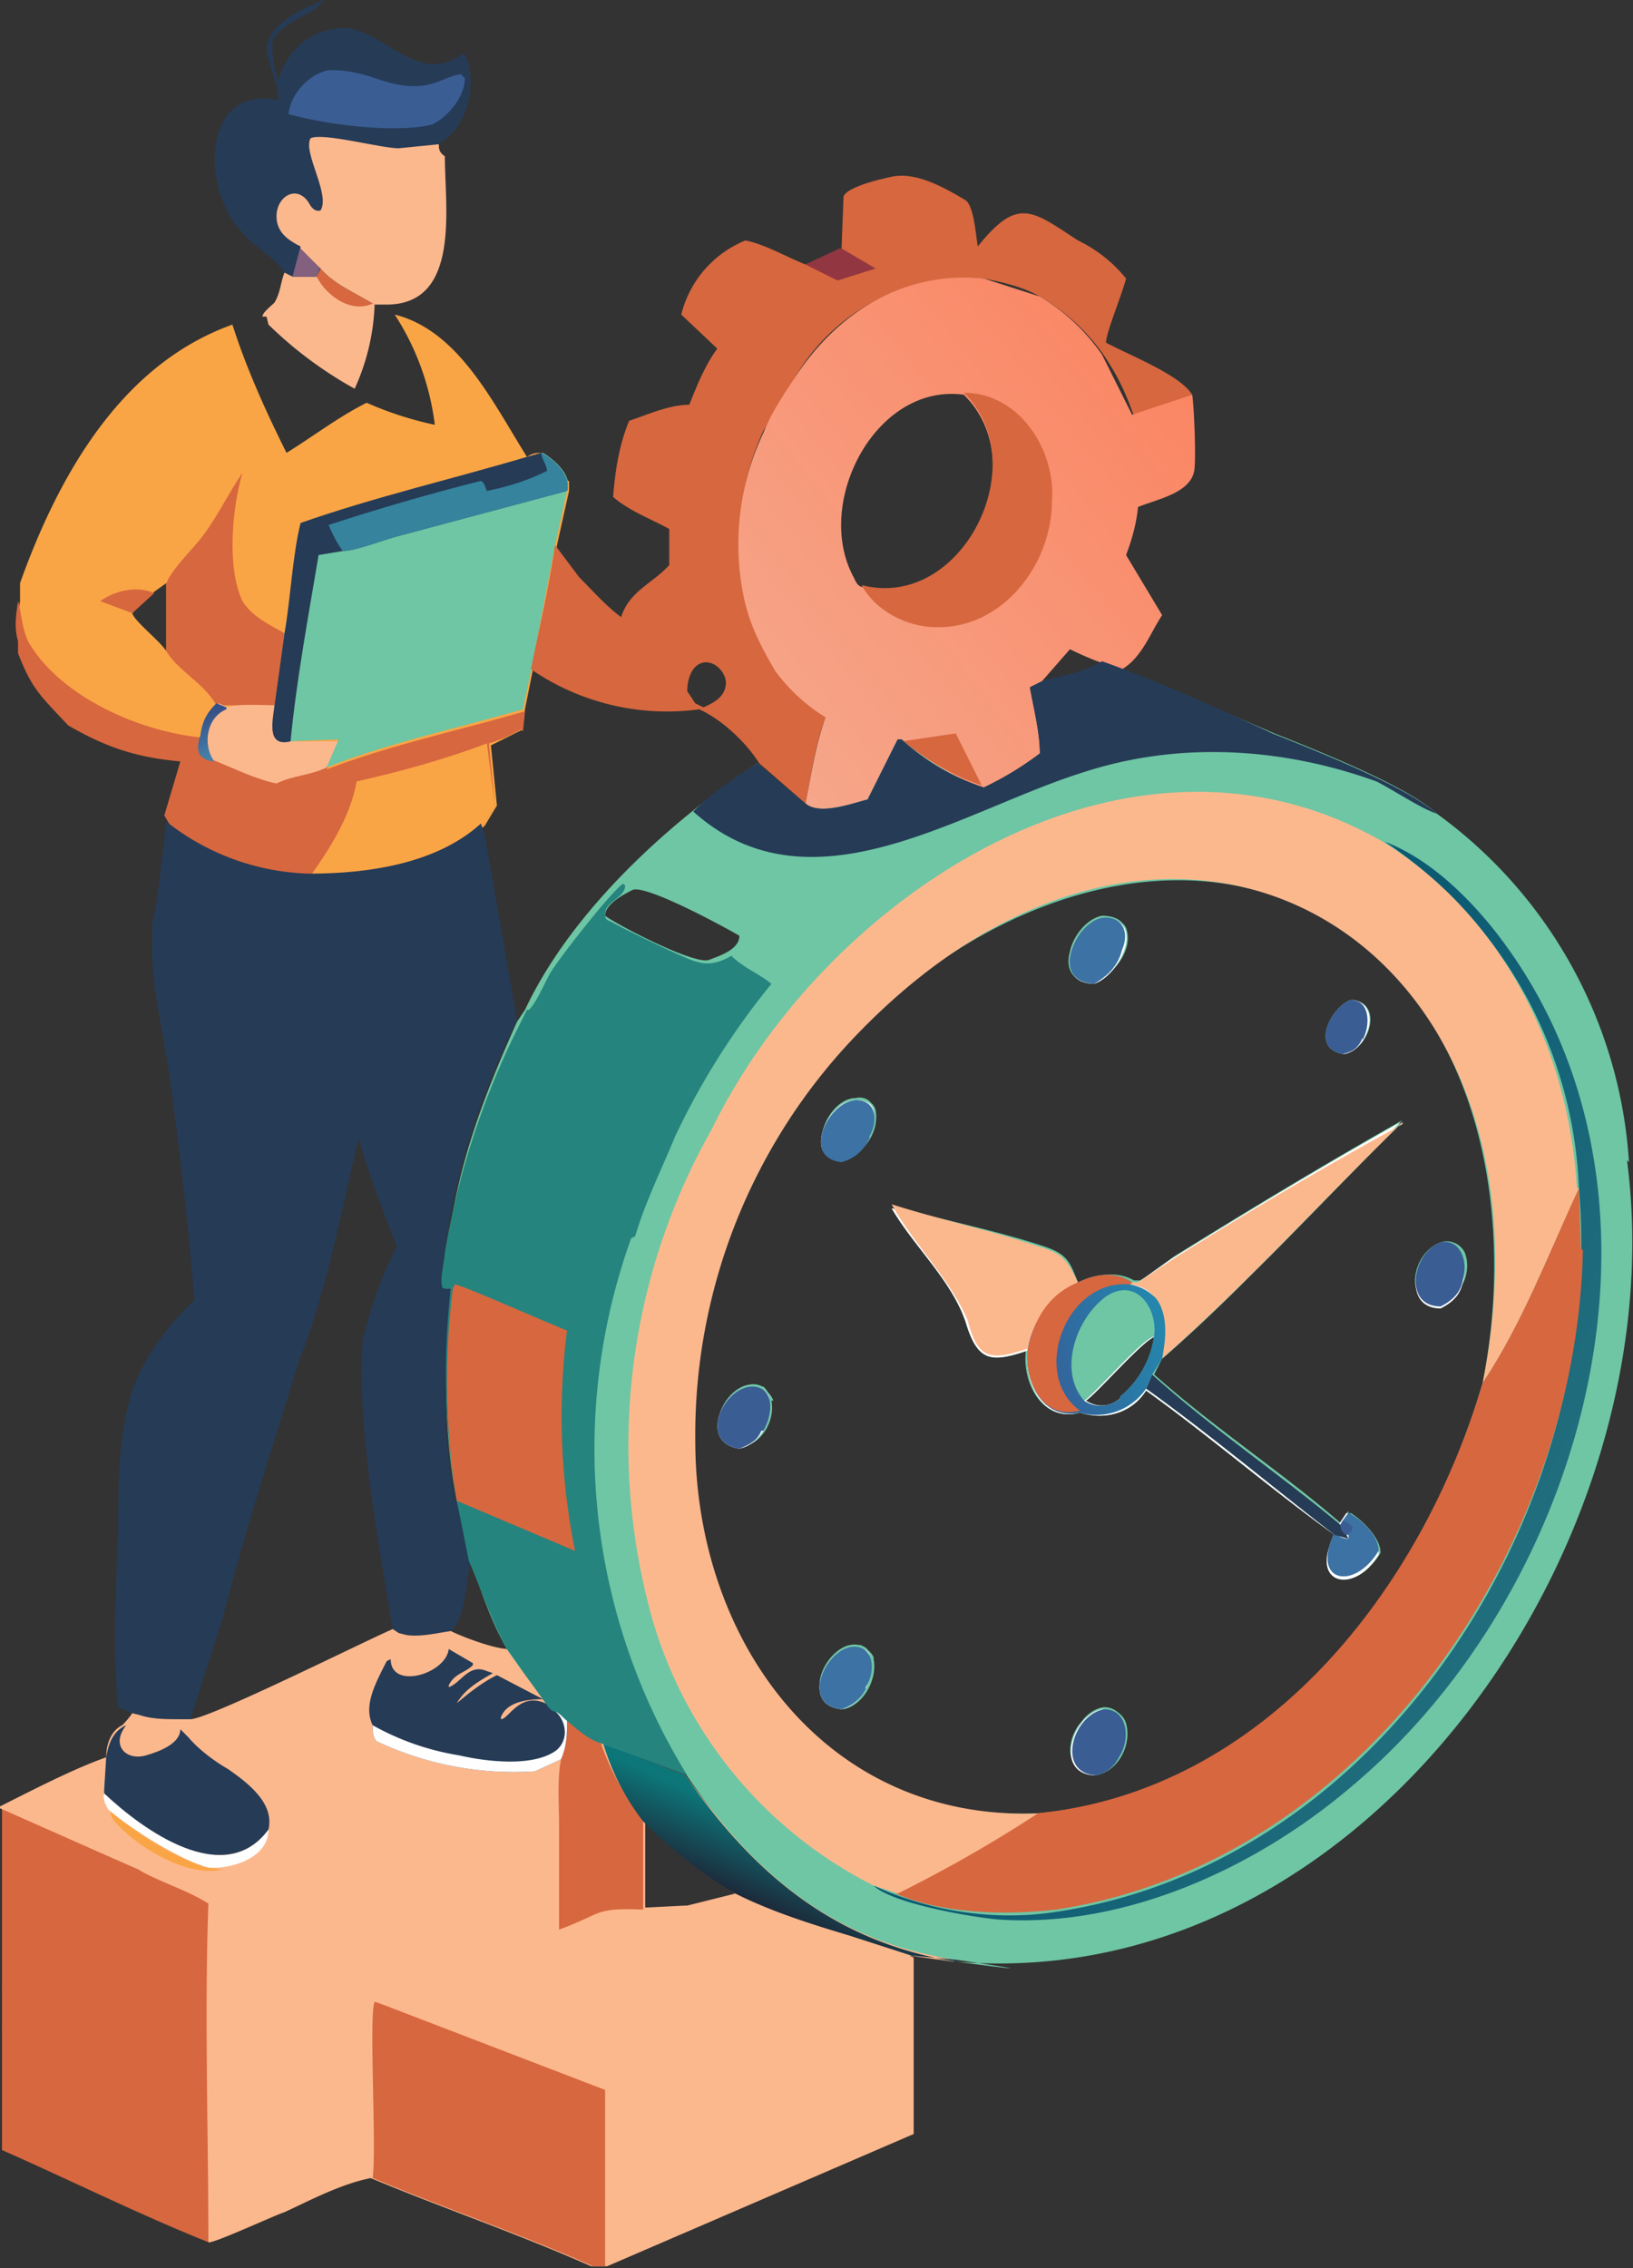 <svg xmlns="http://www.w3.org/2000/svg" data-name="Layer 1" viewBox="0 0 81.5 113.2"><rect x="0" y="0" width="81.5" height="113.2" fill="#333333" stroke="none"/><defs><linearGradient id="a" x1="10.3" x2="11" y1="75.7" y2="73.8" gradientTransform="matrix(1 0 0 -1 0 111.3)" gradientUnits="userSpaceOnUse"><stop offset="0" stop-color="#355187"/><stop offset="1" stop-color="#467ea8"/></linearGradient><linearGradient id="b" x1="37.8" x2="39.3" y1="94.9" y2="91.5" gradientUnits="userSpaceOnUse"><stop offset="0" stop-color="#1c2b3c"/><stop offset="1" stop-color="#0c7679"/></linearGradient><linearGradient id="c" x1="57.9" x2="36.5" y1="18.1" y2="35.3" gradientUnits="userSpaceOnUse"><stop offset="0" stop-color="#fa8664"/><stop offset="1" stop-color="#f6a68a"/></linearGradient><linearGradient id="d" x1="59" x2="76" y1="41.9" y2="33.3" gradientTransform="matrix(1 0 0 -1 0 111.3)" gradientUnits="userSpaceOnUse"><stop offset="0" stop-color="#0c5a72"/><stop offset="1" stop-color="#206e7d"/></linearGradient><linearGradient id="e" x1="52.8" x2="58" y1="67.8" y2="66.2" gradientUnits="userSpaceOnUse"><stop offset="0" stop-color="#32669d"/><stop offset="1" stop-color="#2486ad"/></linearGradient></defs><path d="M16 13.4c.7.8 1.7 1.2 2.7 1.7a11 11 0 0 1-1 4.3 20 20 0 0 1-4.3-3.2l-.1-.4h-.2c0-.2.4-.5.6-.7.3-.5.3-1 .5-1.5l.4.2h1.2l.1-.4Z" fill="#fcb88d"/><path d="M16 13.4c.7.8 1.7 1.2 2.7 1.7-1.1.6-2.4-.3-2.9-1.3l.1-.4Z" fill="#d7673f"/><path d="M13.3 2.4c.1-1.2 1.8-2 2.9-2.4-.6.8-2 1-2.6 2 0 .7 0 1.3.3 2a3.4 3.4 0 0 1 3.5-2.6c1.6.3 2.6 1.7 4.2 1.8 1 0 1.3-.5 1.6-.5.7 1.4.1 3.9-1.4 4.5 0 .2.2.4.4.6 0 2.5.8 7.3-2.8 7.4h-.7c-1-.6-2-1-2.7-1.8l-.2.4h-1.2l-.4-.2c-.5-.8-1.6-1.3-2.2-2.1-1.9-2-2-7.3 1.9-6.5 0-.9-.5-1.6-.6-2.6Z" fill="#263b56"/><path d="m15 12.3 1 1-.2.5h-1.2l.4-1.5Z" fill="#82607e"/><path d="M16.5 3.5c1.9 0 2.6.8 4.2.8 1 0 1.6-.5 2.3-.6l.2.2c0 .9-.8 1.9-1.6 2.3-.7.2-1.6.2-2.3.2a22 22 0 0 1-4.9-.7c.1-1 1-2 2-2.2Z" fill="#3a5d94"/><path d="M15 12.3c-.6-.3-1.2-.7-1.2-1.5 0-1 1-1.6 1.6-.7.1.2.3.5.6.4.5-.8-.9-2.9-.5-3.6.6-.3 3.5.5 4.4.5l2-.2c0 .2 0 .4.3.6 0 2.5.8 7.3-2.8 7.4h-.7c-1-.6-2-1-2.7-1.8l-1-1Z" fill="#fcb88d"/><path d="M10.4 111.9c-3.5-1.4-6.9-3.1-10.3-4.6V90.2l6.8 3.1c1.2.5 2.5 1 3.6 1.7-.2 5.5 0 11.4 0 16.9Z" fill="#d7673f"/><path d="M28.3 24c-.1-.5-.8-1.2-1.3-1.4-.2 0-.4 0-.7.2-1.7-2.7-3.4-6.3-6.6-7.1a13 13 0 0 1 2 5.5 17 17 0 0 1-3.4-1.1c-1.4.7-2.7 1.7-4 2.5-1-2-2-4.2-2.7-6.4C6 18.2 2.9 23.8 1 29.1v.9c-.1.7-.2 1.3 0 2v.6c.7 1.8 1.2 2.1 2.5 3.5 1.9 1.1 3.4 1.6 5.6 1.8l-.8 2.8.2.5a12 12 0 0 0 7.1 2.4c3 .1 6.4-.4 8.6-2.4l.6-1-.3-3 1.6-.8.1-1 .4-2c.3-2 1-4.1 1.2-6.2l.6-2.7V24Zm-20 5.2v3.3C8 32 6.7 31 6.6 30.6l1-1 .7-.5Z" fill="#faa545"/><path d="m7.7 29.6-1.1 1L5 30c.7-.5 1.8-.8 2.7-.4Zm6.5 2-.5 3.6h-2.9c-.6-1.1-1.9-1.7-2.5-2.7v-3.3c0-.5 1.4-1.9 1.7-2.3.8-1 1.4-2.3 2.1-3.3-.5 1.7-.8 4.7 0 6.4.5.8 1.4 1.2 2.1 1.6Z" fill="#d7673f"/><path d="M26 36.4a7 7 0 0 1-1.6.7l.3 3.1-.6 1c-2.2 2-5.6 2.5-8.6 2.5-2.4-.2-5.2-.8-7-2.5l-.3-.5L9 38c-2.2-.2-3.7-.7-5.6-1.8C2 34.7 1.6 34.4.9 32.6V32c-.2-.7-.1-1.3 0-2 .1.2.2 1.4.5 2C3 34.8 7 36.5 10 36.8c.2-.7.4-1 1-1.5l.4.1c.7-.2 1.7-.1 2.4-.1 0 .5-.2 1.3 0 1.7l.6.2L17 37l-.7 1.4c2.6-1 5.5-1.7 8.1-2.4l1.8-.5-.1 1Z" fill="#d7673f"/><path d="M11.3 35.3c.7-.2 1.7-.1 2.4-.1 0 .4-.2 1.3 0 1.6.2.2.4.2.6.2H17l-.7 1.3c-.8.4-1.7.4-2.5.8-1-.2-2-.7-3-1.1l-.7-.3c-.2-.3-.1-.7 0-1 .1-.7.3-1.1.8-1.6l.5.2Z" fill="#fcb88d"/><path d="m10.8 35.1.5.2v.1c-1 .4-1.2 1.8-.6 2.6a1 1 0 0 1-.7-.3c-.2-.3-.1-.7 0-1 .1-.7.3-1.1.8-1.6Z" fill="url(#a)"/><path d="m24.7 40.2-.6 1c-2.2 2-5.6 2.5-8.6 2.5 1-1.4 2-3 2.3-4.7 2.2-.5 4.4-1.1 6.5-1.9l.4 3.1Z" fill="#faa545"/><path d="m28.3 24.5-.6 2.7-1.2 6.3-.4 1.9-1.8.5c-2.6.7-5.5 1.4-8 2.4l.6-1.4-2.6.1-.5-.1c-.3-.4-.1-1.3 0-1.7l.4-3.6c.3-1.7.5-3.9.9-5.5 3.7-1.3 7.5-2.2 11.3-3.3l.7-.2c.5.3 1.5 1.1 1.2 1.9Z" fill="#6ec6a4"/><path d="m26.3 22.8.7-.2c.6.3 1.5 1.1 1.3 1.9l-8.6 2.3c-.7.2-2 .7-2.6.7l-1.2.2c-.5 3-1.1 6.2-1.4 9.3-1.2.3-.9-1-.8-1.8l.5-3.6c.3-1.7.4-3.9.8-5.5 3.7-1.3 7.6-2.2 11.3-3.3Z" fill="#263b56"/><path d="M27 22.6c.6.3 1.5 1.1 1.3 1.9l-8.6 2.3c-.7.2-2 .7-2.6.7a7 7 0 0 1-.7-1.3A115 115 0 0 1 24 24c.2.1.2.3.3.5 1-.2 2-.5 3-1 0-.3-.3-.6-.3-1Z" fill="#35839d"/><path d="M22.9 75c.1 1 .4 1.9.6 2.9-.2.8-.3 3-1 3.5-.7.1-1.5.3-2.2.2l-.4-.1-.3-.2c-.7-4.3-1.8-10-1.5-14.4a21 21 0 0 1 1.7-4.7c-.7-1.8-1.4-3.6-1.9-5.4-.9 3.8-1.6 7.6-3 11.2-1.3 4.2-2.7 8.5-3.8 12.8l-1.6 5H9c-.7 0-1.4 0-2-.2l-.4-.1-.7-.3c-.3-2.9-.1-6 0-8.9 0-2.3 0-4.6.7-6.9.6-1.7 1.8-3.3 3.1-4.5a186 186 0 0 0-1.3-11.6c-.3-2-.9-4.3-.8-6.4V46c.2-.3.6-4.2.7-5a12 12 0 0 0 7.1 2.6c3 0 6.4-.5 8.6-2.5l.2.6 1.6 9.2c-1.8 3.8-3 7.2-3.6 11.5 0 .4-.3 1.4-.1 1.8h.4c-.3 3.5-.5 7.1.2 10.6Z" fill="#263b56"/><path d="M47.7 97.8c-6-1-10-4.4-13.5-9.2L30 87c-.6-.2-1.2-.8-1.7-1.2-.2-.2-.4-.4-.6-.4a1 1 0 0 1-.3-.3c-.7-.9-1.5-1.8-2-2.8-.7 0-2.3-.6-2.9-.9-.7.1-1.5.3-2.2.2l-.4-.1-.3-.2c-1.6.7-9.2 4.5-10.1 4.5H9c-.7 0-1.4 0-2-.2l-.4-.1a4 4 0 0 1-.5.6c-.6.3-.8 1-.8 1.6-1.7.6-3.8 1.7-5.4 2.5l7 3.1c1 .6 2.4 1 3.5 1.7-.2 5.5 0 11.4 0 16.9.2.1 3.2-1.3 3.8-1.5 1.3-.6 2.8-1.4 4.3-1.7 3.6 1.5 7.4 2.8 11 4.4h.8l15.3-6.6v-8.8l-.2-.1 2.2.3Zm-13.5-2.7-2 .1v-4.4c1.3 1.5 2.8 2.6 4.5 3.7l-2.4.6Z" fill="#fcb88d"/><path d="M5.5 90.3a14 14 0 0 0 4.8 2.9l.8.1c-1.7.4-4-1-5.1-2.1-.3-.3-.5-.5-.5-.9Z" fill="#faa545"/><path d="M5.2 89.5c2 1.8 6 4.8 8.2 1.8 0 1.5-2 2-3 1.9-1.3-.3-4-2-5-2.9-.1-.2-.3-.5-.2-.8Z" fill="#fefefe"/><path d="M32.1 95.3c-2.5-.1-2 .2-4.2 1V91c0-1-.1-2.2.1-3.2.3-.7.3-1.3.3-2 .5.4 1.1 1 1.7 1.2.5 1.5 1.2 2.6 2.1 3.9v4.4Z" fill="#d7673f"/><path d="M13.4 91.3c-2.2 3-6.3 0-8.2-1.8v-.2l.1-1.6c.1-.6.3-1.3 1-1.6-.8 1 0 1.8 1 1.5C8 87.4 9 87 9 86.3l.4.4c.5.6 1.3 1.2 2 1.6 1 .7 2.3 1.7 2 3Z" fill="#263b56"/><path d="m47.7 97.8-2.2-.2-3.1-1c-2-.6-3.9-1.2-5.7-2.1-1.7-1-3.2-2.2-4.6-3.6a12 12 0 0 1-2-3.9l4.1 1.6c3.4 4.9 7.4 8.3 13.5 9.3Z" fill="url(#b)"/><path d="m22.4 82.3 1.2.7v.1c-.4.4-.9.4-1.2 1v.1c.6-.2 1-1.2 1.9-.8l.3.1c-.7.4-1.4.8-1.8 1.5.6-.5 1.2-1 2-1.4l2.3 1.2c-.7 0-1.8.1-2.1.9v.1c.4 0 1-1.5 2.4-.7l.3.3c.3 0 .4.2.6.4 0 .7 0 1.3-.3 2l-1.3.6a16 16 0 0 1-7.9-1.5c-.2-.2-.2-.5-.2-.8-.5-1 .2-2.2.7-3.2l.2-.1c0 1.6 2.9.7 2.9-.6Z" fill="#263b56"/><path d="M27.7 85.4c.3 0 .4.2.6.4 0 .7 0 1.3-.3 2l-1.3.6a16 16 0 0 1-7.9-1.5c-.2-.2-.2-.5-.2-.8a13 13 0 0 0 4.3 1.5c1.3.3 3.6.6 4.8-.2.7-.5.6-1.5 0-2Z" fill="#fefefe"/><path d="M30.2 113.1h-.6c-3.6-1.6-7.4-2.9-11-4.4.2-1.5-.2-8.2.1-8.8l.3.1 11.2 4.3v8.8Zm25-96c0-.5.8-2.4 1-3.2a7 7 0 0 0-2.4-1.9c-2.3-1.5-3-2.2-5 .3-.1-.6-.2-2-.6-2.3-1-.6-2.4-1.4-3.6-1.2-.5.1-2.3.5-2.5 1l-.1 2.6-1.8.8c-1-.4-2-1-3-1.2a5.4 5.4 0 0 0-3.2 3.7l1.8 1.7c-.6.8-1 1.8-1.4 2.8-1 0-2.1.5-3 .8-.5 1.2-.7 2.5-.8 3.8.8.7 1.9 1.1 2.8 1.6v1.8c-.8.9-2 1.3-2.4 2.6-.8-.6-1.4-1.3-2.1-2l-1.2-1.6c-.3 2.1-.8 4.2-1.2 6.2a12 12 0 0 0 8.4 2c1.1.5 2.3 1.6 3 2.7l2.3 2c.3-1.5.5-3 1-4.3-1-.7-1.7-1.4-2.4-2.3a11 11 0 0 1-1.6-3.8 13 13 0 0 1 .9-8.2l1.6-2.7a10 10 0 0 1 9.4-4.9c1 .2 1.9.4 2.8.9a10 10 0 0 1 3.1 2.8c.7 1 1.2 2 1.6 3.2l2.9-1.1c-.6-1-3.2-2-4.3-2.6Zm-19 17.2c-.1.5-.6.8-1.1 1l-.4-.2-.4-.6c0-.4.1-1 .5-1.3.7-.5 1.6.4 1.4 1.1Z" fill="#d7673f"/><path d="m42 12.4 1.7 1-1.9.6-1.6-.8 1.7-.8Z" fill="#923642"/><path d="m59.5 19.7-3 1-1.5-3a10 10 0 0 0-3.1-2.9l-2.8-.9c-4-.4-7.3 1.7-9.4 4.9-.6.9-1.2 1.8-1.6 2.8a13 13 0 0 0-1 8.1c.3 1.5.9 2.6 1.6 3.8a9 9 0 0 0 2.5 2.3c-.5 1.4-.7 2.8-1 4.3.7.6 2.3 0 3.1-.2l1.5-3h.2a11.3 11.3 0 0 0 4.1 2.4 16 16 0 0 0 2.8-1.7c0-1-.3-2.2-.5-3.3l.6-.3 1.4-1.6c.8.4 1.8.8 2.6 1 1-.6 1.4-1.8 2-2.7l-1.8-3c.3-.8.5-1.5.6-2.4 1-.4 2.6-.7 2.8-1.8.1-.5 0-3.2-.1-3.8Zm-16.9 9.1c-2-3.7 1.1-9.7 5.5-9.1 3.6 3.5 0 11-5 9.6-.3 0-.4-.3-.5-.5Z" fill="url(#c)"/><path d="m45 37 2.7-.4 1.3 2.6c-1.3-.4-3-1.4-4-2.3Zm7.5-12c0 3.2-2.5 6.4-5.8 6.3-1.4 0-3-.8-3.7-2.1 5 1.3 8.7-6.1 5.1-9.6 2.8 0 4.6 2.9 4.4 5.4Z" fill="#d7673f"/><path d="M38.4 69.9c0-.5-.5-.8-1-.7-1.4.3-2.4 2.8-.5 3 1-.1 1.7-1.3 1.5-2.3Zm5 12.8c0-.4-.5-.6-1-.5-1.3.3-2.3 2.9-.4 3.1 1-.2 1.7-1.5 1.5-2.5Zm.2-27.3c-.1-.4-.5-.6-.9-.5-1.4 0-2.6 3-.7 3 1-.3 1.9-1.4 1.6-2.5Zm12.5-9.1c-.2-.4-.7-.5-1.1-.5-1.5.4-2.6 3.2-.4 3.3 1-.5 1.9-1.7 1.5-2.8Zm0 39.8a1 1 0 0 0-1-.8c-1.6.2-2.4 3.2-.4 3.3 1-.2 1.7-1.5 1.4-2.5Zm11.2-10.6-.2.3-.2.3c-3-2.6-6.4-4.8-9.4-7.4l.5-1c4.2-3.5 8-7.8 12-11.7-3.9 2.2-7.7 4.5-11.4 6.8L56.8 64h-.3c-.9-.5-1.9-.3-2.7.1-.5-1-.6-1.4-1.7-1.8-2.5-.8-5.1-1.3-7.6-2 1.1 1.9 3 3.6 3.7 5.7.6 2 1.3 2 3.1 1.4-.2 1.6.7 3.6 2.6 3.1 1.3.4 2.6 0 3.3-1.1 3.2 2.3 6.2 4.9 9.4 7.2-1.3 2.5 1 3 2.2 1 .1-.8-1-1.7-1.5-2ZM56 69.8c-.5.4-1.2.5-1.8.1.6-.4 3-3.2 3.5-3.2a4.8 4.8 0 0 1-1.7 3Zm12.3-19.3a.9.9 0 0 0-.8-.6c-1 .4-2 2.4-.4 2.7.9-.2 1.4-1.3 1.2-2.1Zm4.8 12a1 1 0 0 0-1.2-.5c-1.3.5-1.8 3.1 0 3.2 1-.5 1.6-1.7 1.2-2.7Zm0 0a1 1 0 0 0-1.2-.5c-1.3.5-1.8 3.1 0 3.2 1-.5 1.6-1.7 1.2-2.7Zm-6-9.9c1.2-.2 2-2.5.4-2.7-1 .4-2 2.4-.4 2.7Zm3 3.4c-3.9 2.2-7.7 4.5-11.4 6.8L56.8 64h-.3c-.9-.5-1.9-.3-2.8.1-.4-1-.6-1.4-1.7-1.8-2.4-.8-5-1.3-7.5-2 1.1 1.9 3 3.5 3.7 5.7.6 2 1.3 2 3 1.4-.2 1.6.8 3.6 2.7 3.1 1.3.4 2.6 0 3.3-1.2 3.2 2.4 6.2 5 9.4 7.3-1.3 2.5 1 3 2.2 1 0-.8-1-1.7-1.5-2l-.3.3-.2.3c-3-2.6-6.3-4.8-9.3-7.5l.4-.8c4.3-3.7 8-8 12-11.8ZM56 69.8c-.6.4-1.3.5-2 .1.7-.4 3.1-3.2 3.6-3.2a4.8 4.8 0 0 1-1.7 3Zm-.4 15.7-.5-.2c-1.6.2-2.4 3.2-.5 3.3 1.3-.2 2.2-2.3 1-3.1ZM54 49h.5c1.3-.3 2.7-3.3.5-3.2-1.2.3-2.5 2.5-1 3.2Zm-10.8 6-.5-.1c-1.4 0-2.6 3-.7 3 1-.1 2.4-2.2 1.2-3ZM43 82.3l-.6-.1c-1.3.3-2.4 2.9-.4 3.1 1-.2 2.2-2.3 1-3Zm-5-13-.6-.1c-1.4.3-2.4 2.8-.5 3 1 0 2.2-2 1.2-2.8ZM81.3 58a23.3 23.3 0 0 0-9.6-17.4c-1.5-1.4-6.1-3.2-8.1-4-2.8-1.2-5.7-2.5-8.6-3.5-.8.5-2 .7-2.9.9l-.6.3.5 3.3c-.6.5-2 1.4-2.8 1.7H49c-1.4-.5-3-1.5-4-2.4h-.2l-1.5 3c-.8.2-2.4.8-3.2.2l-2.3-2c-4.5 3-9.3 7.4-11.6 12.3l-.4.6c-1.7 3.8-3 7.2-3.5 11.5 0 .4-.3 1.4-.1 1.8h.3c-.3 3.5-.4 7.1.3 10.6l.7 3c.5 1.5 1 3 1.8 4.4a21.7 21.7 0 0 0 2.4 3c.2 0 .4.3.6.5.5.4 1.1 1 1.7 1.2l4.2 1.5c3.4 5 7.4 8.4 13.5 9.3s0 .1 0 .1c20.5 1.7 36-21 33.5-40ZM34.6 71.9c-.1-7.4 3-14.8 8-20.2 6.8-7.3 18.5-11.3 26.5-3.6 5.3 5.3 6.3 13.8 4.9 20.9-3 10.3-10.8 20.5-22.2 21.5C41.2 91 34.6 82 34.6 72Zm-3-27.5c.8-.2 4.8 2 5.3 2.3 0 .7-1 1-1.5 1.2-.7.3-4.7-1.8-5.2-2.2 0-.6 1-1.1 1.4-1.3Zm40.1 20.8h.2c1.3-.5 2-3.4 0-3.2-1.4.5-1.9 2.9-.2 3.2ZM67 52.6c1.2-.2 2-2.5.4-2.7-1 .4-2 2.4-.4 2.7ZM52 69.8a2 2 0 0 0 2 .6c1.2.4 2.5 0 3.2-1.2 3.2 2.4 6.2 5 9.4 7.3-1.2 2.5 1 3 2.2 1 .1-.8-1-1.7-1.5-2l-.2.3-.2.3c-3-2.6-6.4-4.8-9.4-7.5l.5-.8c4.2-3.7 8-8 12-11.8-3.9 2.2-7.7 4.5-11.4 6.8L56.8 64h-.3c-.9-.5-1.9-.3-2.7.1-.5-1-.6-1.4-1.7-1.8-2.5-.8-5.1-1.3-7.6-2 1.1 1.9 3 3.5 3.7 5.7.6 2 1.3 2 3.1 1.4 0 .8 0 1.8.6 2.5Zm4 0c-.6.4-1.3.5-1.9.1.6-.5 3-3.2 3.5-3.2a4.8 4.8 0 0 1-1.7 3Zm-.3 15.6H55c-1.6.1-2.4 3-.4 3.2 1.2-.2 2.2-2.4 1-3.2ZM54 49h.5c1.3-.3 2.7-3.3.5-3.2-1.2.3-2.5 2.5-1 3.2Zm-10.8 6-.5-.1c-1.4 0-2.6 2.9-.7 3 1-.2 2.4-2.3 1.2-3ZM43 82.1h-.6c-1.3.3-2.4 2.8-.4 3.1 1-.2 2.2-2.3 1-3Zm-5-12.9-.6-.1c-1.4.2-2.4 2.8-.5 3 1 0 2.2-2 1.2-2.9Zm.4.6c0-.5-.5-.8-1-.7-1.4.2-2.4 2.8-.5 3 1-.1 1.7-1.3 1.5-2.3Zm5 12.8c0-.4-.5-.6-1-.5-1.3.3-2.3 2.9-.4 3.1 1-.2 1.7-1.5 1.5-2.5Zm.2-27.3c-.1-.4-.5-.6-.9-.5-1.4 0-2.6 2.9-.7 3 1-.3 1.9-1.4 1.6-2.5Zm12.5-9.1c-.2-.4-.7-.5-1.1-.5-1.5.3-2.6 3.2-.4 3.3 1-.5 1.9-1.7 1.5-2.8Zm0 39.8a1 1 0 0 0-1-.8c-1.6.2-2.4 3.2-.4 3.3 1-.2 1.7-1.5 1.4-2.6Zm11.2-10.6-.2.3-.2.3c-3-2.6-6.4-4.8-9.4-7.5l.5-.8c4.2-3.7 8-8 12-11.8-3.9 2.2-7.7 4.5-11.4 6.8L56.8 64h-.3c-.9-.5-1.9-.3-2.7.1-.5-1-.6-1.4-1.7-1.8-2.5-.8-5.1-1.3-7.6-2 1.1 1.9 3 3.5 3.7 5.7.6 2 1.3 2 3.1 1.4-.2 1.6.7 3.6 2.6 3.1 1.3.4 2.6 0 3.3-1.2 3.2 2.4 6.2 5 9.4 7.3-1.3 2.5 1 3 2.2 1 .1-.8-1-1.7-1.5-2ZM56 69.7c-.5.5-1.2.6-1.8.2.6-.5 3-3.2 3.5-3.2a4.8 4.8 0 0 1-1.7 3Zm12.3-19.2a.9.9 0 0 0-.8-.6c-1 .4-2 2.4-.4 2.7.9-.2 1.4-1.3 1.2-2.1Zm4.8 12a1 1 0 0 0-1.2-.5c-1.3.5-1.8 3.1 0 3.2 1-.5 1.6-1.7 1.2-2.7Zm0 0a1 1 0 0 0-1.2-.5c-1.3.5-1.8 3.1 0 3.2 1-.5 1.6-1.7 1.2-2.7Zm-4.8-12a.9.9 0 0 0-.8-.6c-1 .4-2 2.4-.4 2.7.9-.2 1.4-1.3 1.2-2.1Zm-.9 25-.2.3-.2.3c-3-2.6-6.4-4.8-9.4-7.5l.4-.8c4.3-3.7 8-8 12-11.8l-11.3 6.8-1.8 1.1h-.3c-.9-.5-1.9-.3-2.8.1-.4-1-.5-1.4-1.7-1.8-2.4-.8-5-1.3-7.5-2 1.1 1.9 3 3.5 3.7 5.7.6 2 1.3 2 3 1.4-.2 1.6.8 3.6 2.7 3.1 1.3.4 2.6 0 3.3-1.2 3.2 2.4 6.2 5 9.4 7.3-1.3 2.5 1 3 2.2 1 0-.8-1-1.7-1.5-2ZM56 69.7c-.5.5-1.2.6-1.8.2.6-.5 3-3.2 3.5-3.2a4.8 4.8 0 0 1-1.7 3Zm.2 16.3a1 1 0 0 0-1-.7c-1.6.2-2.4 3.2-.5 3.3 1.1-.2 1.8-1.5 1.5-2.6Zm0-39.7c-.2-.4-.7-.5-1.1-.5-1.5.3-2.6 3.2-.5 3.3 1-.5 2-1.7 1.6-2.8Zm-12.5 9.1c-.1-.4-.5-.6-1-.5-1.3 0-2.5 2.9-.6 3 1-.3 1.8-1.4 1.6-2.5Zm-.1 27.3c-.2-.4-.6-.6-1-.5-1.4.3-2.5 2.9-.5 3.1 1-.2 1.7-1.5 1.5-2.5Zm-5-12.8c-.2-.5-.7-.8-1.1-.7-1.4.2-2.4 2.8-.5 3 1-.1 1.7-1.3 1.5-2.3Z" fill="#6ec6a4"/><path d="M69.1 42c2.1.8 3.9 2.5 5.3 4.2 10.4 12.9 5 33-7 43-4.7 4-11.2 7-17.5 6.6-1.3-.1-5.4-.8-6.3-1.7 2.8 1.3 6.1 1.8 9.2 1.3 16.4-2.5 27.4-20.2 26-36.1A21.8 21.8 0 0 0 69.1 42Z" fill="url(#d)"/><path d="M71.7 40.6c-.7-.2-2.2-1.2-3-1.6-4.7-1.7-9.8-2-14.5-.5-6.2 1.9-13.7 7.3-19.6 2 1-1 2.1-1.7 3.2-2.4l2.4 2c.7.6 2.3 0 3.1-.2l1.5-3h.2a11.3 11.3 0 0 0 4.1 2.4 16 16 0 0 0 2.8-1.7c0-1-.3-2.2-.5-3.3l.6-.3c1-.3 2-.4 3-1 2.8 1 5.7 2.3 8.5 3.6 2 .8 6.6 2.6 8.2 4Z" fill="#263b56"/><path d="M79 62.4C78.7 77.3 68 93 52.7 95.3c-2.6.3-5.7.2-8-.8 2.2-1.2 4.8-2.6 7-4C63.2 89.4 71 79.2 74 69c2-3 3.3-6.5 4.8-9.7l.1 3Z" fill="#d7673f"/><path d="M31.5 61.8a31 31 0 0 0 2.8 26.8L30 87c-.7-.2-1.3-.8-1.8-1.2-.2-.2-.4-.4-.6-.4a1 1 0 0 1-.3-.3l-2-2.8c-.8-1.5-1.3-3-1.9-4.4l-.6-3a37 37 0 0 1-.3-10.6h-.4c-.2-.4.1-1.4.1-1.8A40 40 0 0 1 26 51l.3-.6h.1c.4-.4.8-1.4 1.1-1.9.5-.8 3-4 3.6-4.4l.1.1c0 .6-1 .8-1 1.4 0 .2 0 .3.3.4.5.3 4 2 4.3 2 .6.2 1.2 0 1.7-.3.6.6 1.4.9 2 1.4a37 37 0 0 0-4.8 7.6c-.7 1.7-1.5 3.3-2 5Z" fill="#25847e"/><path d="m22.6 64.3.1-.2c.3 0 4.8 2 5.6 2.3a34 34 0 0 0 .4 11l-5.9-2.5a37 37 0 0 1-.2-10.6Z" fill="#d7673f"/><path d="M78.8 59.3C77.3 62.5 76 66 74 69c4.4-22-15.3-34-31.3-17.3a28.8 28.8 0 0 0-8 20.2c0 10 6.5 19 17.1 18.6a67.5 67.5 0 0 1-7 4l-1.2-.4a21.6 21.6 0 0 1-11.1-13.5 32 32 0 0 1 3-24.2C41.2 44.7 56.3 34.7 69 42c6 3.7 9.3 10.4 9.7 17.3Z" fill="#fcb88d"/><path d="M38.4 69.9c.2 1-.5 2.2-1.5 2.4-2-.3-.9-2.9.5-3.1.5 0 1 .2 1 .7Zm5 12.8c.3 1-.4 2.4-1.4 2.6-2-.2-.9-2.8.4-3.1.5 0 1 .1 1 .5Zm.2-27.3c.2 1-.6 2.2-1.6 2.5-2 0-.7-3 .7-3 .4 0 .8.1.9.5Zm9.9-7c-.4-1 .5-2.2 1.5-2.6 2.3 0 .9 2.9-.4 3.3-.5 0-1-.2-1.1-.7ZM56 86.1c.3 1-.4 2.3-1.4 2.5-2-.1-1.1-3 .4-3.3.5 0 1 .3 1 .8Zm11.2-10.6-.2.3-.2.3c-3-2.6-6.4-4.8-9.4-7.4l.5-1c4.2-3.5 8-7.8 12-11.7-3.9 2.2-7.7 4.5-11.4 6.8L56.8 64h-.3c-.9-.5-1.9-.3-2.7.1-.5-1-.6-1.4-1.7-1.8-2.5-.8-5.1-1.3-7.6-2 1.1 1.9 3 3.6 3.7 5.7.6 2 1.3 2 3.1 1.4-.2 1.6.7 3.6 2.6 3.1 1.3.4 2.6 0 3.3-1.1 3.2 2.3 6.2 4.9 9.4 7.2-1.3 2.5 1 3 2.2 1 .1-.8-1-1.7-1.5-2ZM56 69.7c-.5.5-1.2.6-1.8.2.6-.4 3-3.2 3.5-3.2a4.8 4.8 0 0 1-1.7 3Zm10.4-17.6c-.4-.9.3-1.8 1.1-2.2 1.5.2.8 2.5-.4 2.7a.8.8 0 0 1-.7-.5ZM73 64c-.1.6-.5 1-1.1 1.3-1.9 0-1.4-2.7 0-3.2 1-.2 1.4 1 1.1 1.9Z" fill="#fefefe"/><path d="M68 51.8c-.2.5-.5.7-1 .8-1.6-.3-.6-2.3.4-2.7 1 0 1 1.3.6 2Z" fill="#3a5d94"/><path d="M68.8 77.4c-1.2 2-3.4 1.6-2.2-.9.2.2.5.3.7.3v-.2h-.1c-.2-.2-.3-.3-.3-.5l.1-.2.3-.4c.6.3 1.6 1.2 1.5 2Z" fill="#3d72a4"/><path d="M67.5 76.2c0 .2-.1.3-.3.4a.5.5 0 0 1-.3-.5l.1-.2c.2 0 .4.2.5.3Z" fill="#3a5d94"/><path d="M43.4 56.8c-.3.6-.7 1-1.4 1.2-2-.2-.7-3 .7-3.1 1.1 0 1.1 1.1.7 1.8Z" fill="#3d72a4"/><path d="M38 71.4c-.2.5-.6.7-1.1.9-2-.3-.9-2.9.5-3.1 1.3-.1 1.2 1.4.7 2.2Z" fill="#3a5d94"/><path d="M43.2 84.3a2 2 0 0 1-1.2 1c-2-.2-.9-2.8.4-3.1 1.3-.2 1.3 1.3.8 2Z" fill="#3d72a4"/><path d="M73 63.9c-.1.6-.5 1-1.1 1.3-1.9 0-1.4-2.7 0-3.2 1-.2 1.4 1 1.1 1.9Z" fill="#3a5d94"/><path d="m67.3 76.8-.7-.2c-3.1-2.4-6.2-5-9.4-7.3l.3-.7c3 2.7 6.4 5 9.4 7.5 0 .2.1.4.3.5l.1.2Z" fill="#263b56"/><path d="M56 47.4c-.2.8-.7 1.3-1.4 1.7-2.2-.1-1-3 .4-3.3 1-.1 1.4.7 1 1.6Z" fill="#3d72a4"/><path d="M55.9 87.6c-.3.6-.7.9-1.2 1-2-.1-1.2-3 .4-3.3 1.2 0 1.3 1.5.8 2.3Z" fill="#3a5d94"/><path d="M70 56c-4 3.9-7.8 8.1-12 11.8.3-1.4.2-3.5-1.6-3.7V64h.4l1.8-1.2A213 213 0 0 1 70 56.1Zm-16.2 8a4.5 4.5 0 0 0-2.5 3.3c-1.8.6-2.5.6-3-1.4-.9-2.1-2.7-3.8-3.8-5.8 2.5.8 5 1.3 7.6 2.2 1 .3 1.2.7 1.7 1.7Z" fill="#fcb88d"/><path d="M57.7 64.8c-.4-.4-.8-.6-1.3-.7l.1-.1c-.9-.6-1.9-.4-2.7 0a4.5 4.5 0 0 0-2.5 3.3c-.2 1.6.7 3.6 2.6 3.2a3 3 0 0 0 3.3-1.2l.3-.7.5-.8c.2-1 .3-2.2-.3-3Zm-1.8 5c-.5.4-1.2.5-1.8.1.6-.4 3-3.2 3.5-3.2a4.8 4.8 0 0 1-1.7 3Z" fill="url(#e)"/><path d="m56.5 64-.1.1c-3.2-.3-5 4.5-2.5 6.3-1.9.5-2.8-1.5-2.6-3.1.3-1.4 1-2.7 2.5-3.3.8-.4 1.8-.6 2.7 0Z" fill="#d7673f"/><path d="M57.6 66.7c-.5 0-2.9 2.8-3.5 3.2-1.3-1.5-.4-4.1 1.1-5.2 1.5-1 2.6.6 2.4 2Z" fill="#6ec6a4"/></svg>